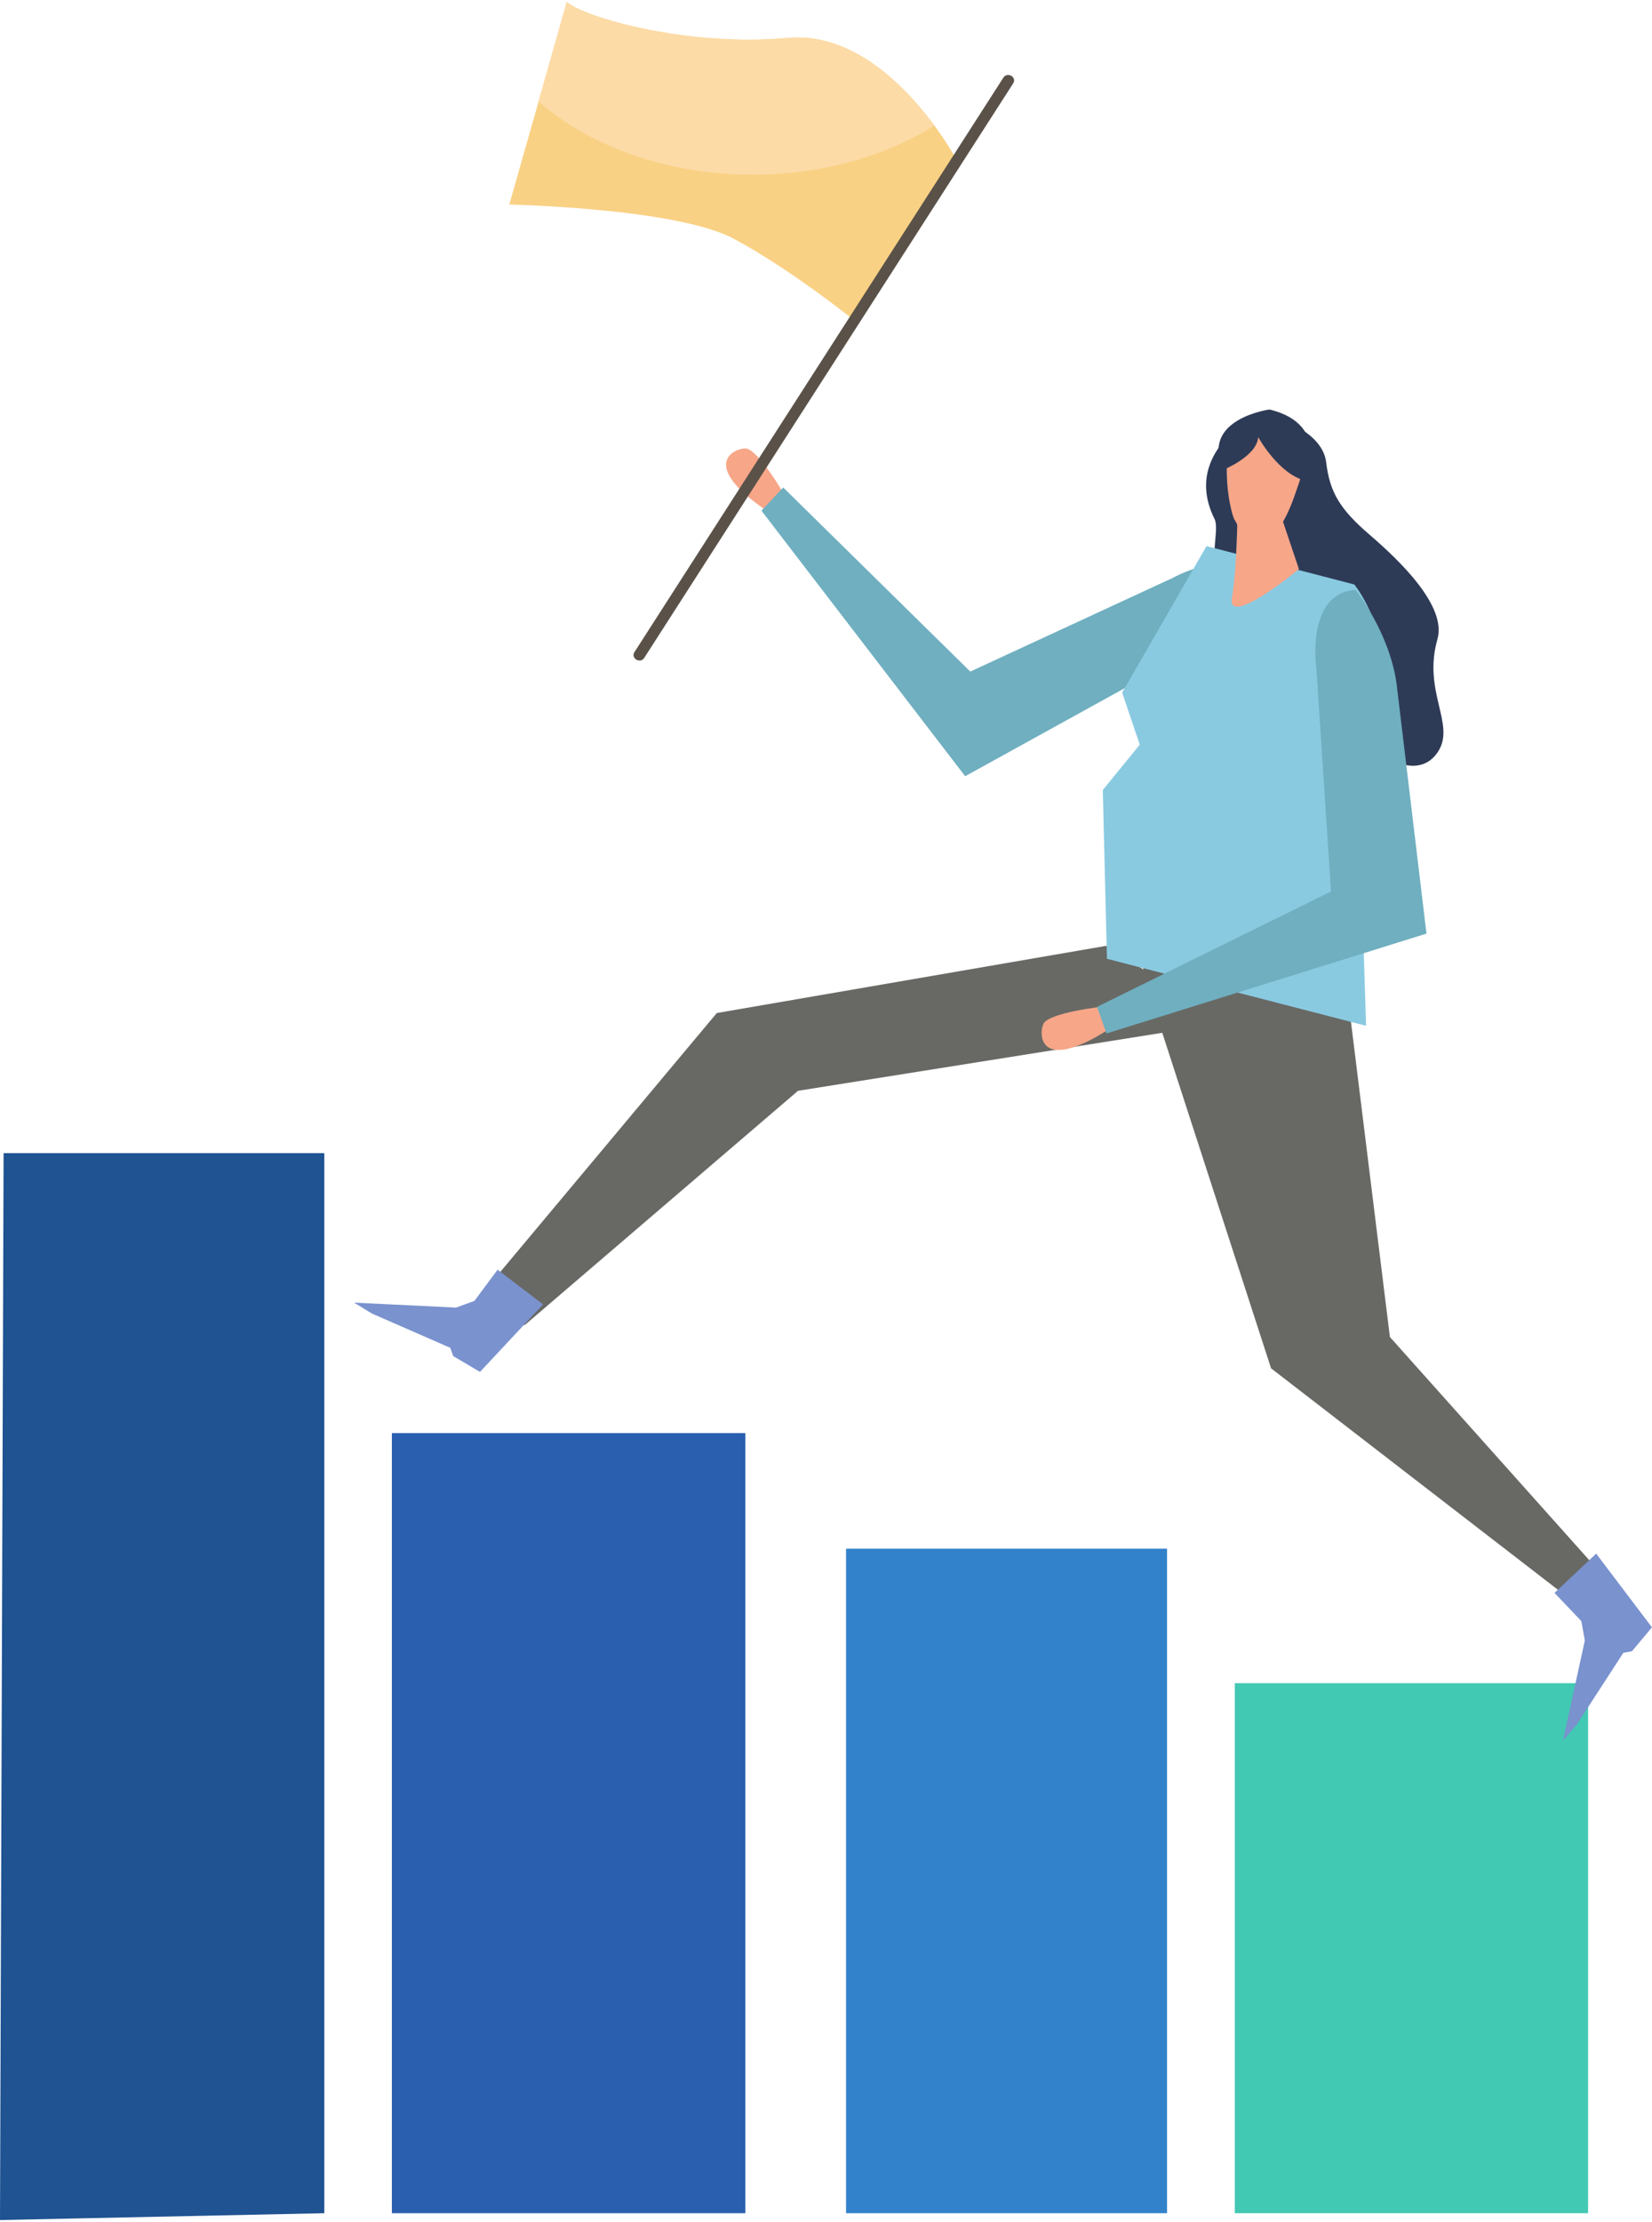 <svg width="29" height="39" viewBox="0 0 29 39" fill="none" xmlns="http://www.w3.org/2000/svg">
<path d="M5.693 38.845L0 38.965L0.063 20.239H5.693V38.845Z" fill="#1F5392"/>
<path d="M13.084 25.153H6.879V38.845H13.084V25.153Z" fill="#2A5EAF"/>
<path d="M20.487 27.182H14.852V38.845H20.487V27.182Z" fill="#3282CB"/>
<path d="M27.878 29.542H21.676V38.845H27.878V29.542Z" fill="#41C9B3"/>
<path d="M21.541 17.946L14.009 19.145L9.21 23.258L8.402 22.779L12.583 17.78L19.417 16.601L21.541 17.946Z" fill="#686965"/>
<path d="M20.403 18.127L22.313 24.016L27.582 28.083L28.027 27.527L24.399 23.466L23.693 17.753L19.922 16.508L20.403 18.127Z" fill="#686965"/>
<path d="M22.483 7.36C22.483 7.36 23.218 7.597 23.28 8.112C23.342 8.628 23.51 8.928 24.041 9.384C24.573 9.841 25.398 10.635 25.234 11.217C24.969 12.143 25.558 12.71 25.244 13.193C24.932 13.675 24.305 13.354 24.138 13.063C23.967 12.77 22.64 11.299 22.477 10.791C22.313 10.281 21.647 10.534 21.424 10.172C21.2 9.813 21.419 9.306 21.319 9.106C20.956 8.372 21.327 7.822 21.763 7.469C22.197 7.115 22.483 7.36 22.483 7.36Z" fill="#2E3B57"/>
<path d="M13.795 8.727C13.795 8.727 13.312 7.879 13.088 7.871C12.899 7.864 12.233 8.151 13.512 9L13.795 8.727Z" fill="#F7A688"/>
<path d="M20.802 11.494L16.943 13.624L13.367 8.963L13.749 8.556L17.033 11.787L20.587 10.143C20.587 10.143 21.739 9.494 22.109 10.3C22.109 10.3 21.593 11.058 20.802 11.494Z" fill="#6FAFC0"/>
<path d="M23.772 10.258C23.772 10.258 24.25 10.801 24.401 12.063C24.552 13.322 23.882 14.919 23.882 14.919L23.981 18.004L19.432 16.828L19.359 13.866L20.008 13.07L19.699 12.156L21.18 9.585L23.772 10.258Z" fill="#89CAE1"/>
<path d="M22.444 8.923L22.802 9.989C22.802 9.989 21.53 11.04 21.626 10.488C21.716 9.976 21.724 8.97 21.724 8.97L22.444 8.923Z" fill="#F7A688"/>
<path d="M22.601 7.498C22.707 7.721 22.916 8.155 22.807 8.465C22.698 8.775 22.539 9.327 22.204 9.478C21.869 9.63 21.754 9.248 21.673 9.123C21.591 8.999 21.328 7.742 21.86 7.4C22.261 7.144 22.519 7.328 22.601 7.498Z" fill="#F7A688"/>
<path d="M22.087 7.672C22.087 7.672 22.447 8.324 22.911 8.434C22.911 8.434 23.39 7.455 22.286 7.187C22.286 7.187 21.06 7.353 21.477 8.245C21.477 8.245 22.066 8.006 22.087 7.672Z" fill="#2E3B57"/>
<path d="M19.38 17.665C19.38 17.665 18.411 17.768 18.316 17.972C18.234 18.143 18.226 18.87 19.514 18.035L19.38 17.665Z" fill="#F7A688"/>
<path d="M24.516 12L25.041 16.386L19.424 18.139L19.258 17.672L23.365 15.647L23.108 11.724C23.108 11.724 22.917 10.411 23.798 10.353C23.798 10.353 24.392 11.102 24.516 12Z" fill="#6FAFC0"/>
<path d="M9.533 22.894L8.735 22.285L8.328 22.833L8.005 22.95L6.215 22.863L6.532 23.056L7.904 23.656L7.956 23.801L8.426 24.079L9.533 22.894Z" fill="#7A92CE"/>
<path d="M28.02 27.268L27.289 27.958L27.759 28.452L27.821 28.792L27.437 30.55L27.68 30.268L28.497 29.009L28.648 28.982L28.999 28.562L28.02 27.268Z" fill="#7A92CE"/>
<path d="M16.798 2.816C16.798 2.816 15.577 0.506 13.825 0.666C12.074 0.826 10.268 0.311 9.95 0.035L8.941 3.59C8.941 3.59 11.861 3.652 12.87 4.185C13.879 4.719 15.047 5.663 15.047 5.663L16.798 2.816Z" fill="#F9D184"/>
<path d="M17.786 1.463C15.627 4.824 13.468 8.186 11.309 11.547C11.24 11.655 11.068 11.555 11.137 11.446C13.297 8.085 15.455 4.723 17.614 1.362C17.684 1.254 17.856 1.354 17.786 1.463Z" fill="#5A5249"/>
<path d="M13.825 0.666C14.982 0.561 15.908 1.532 16.402 2.204C15.544 2.741 14.431 3.066 13.214 3.066C11.704 3.066 10.354 2.566 9.453 1.782L9.949 0.035C10.268 0.311 12.073 0.826 13.825 0.666Z" fill="#FCDBA7"/>
</svg>

